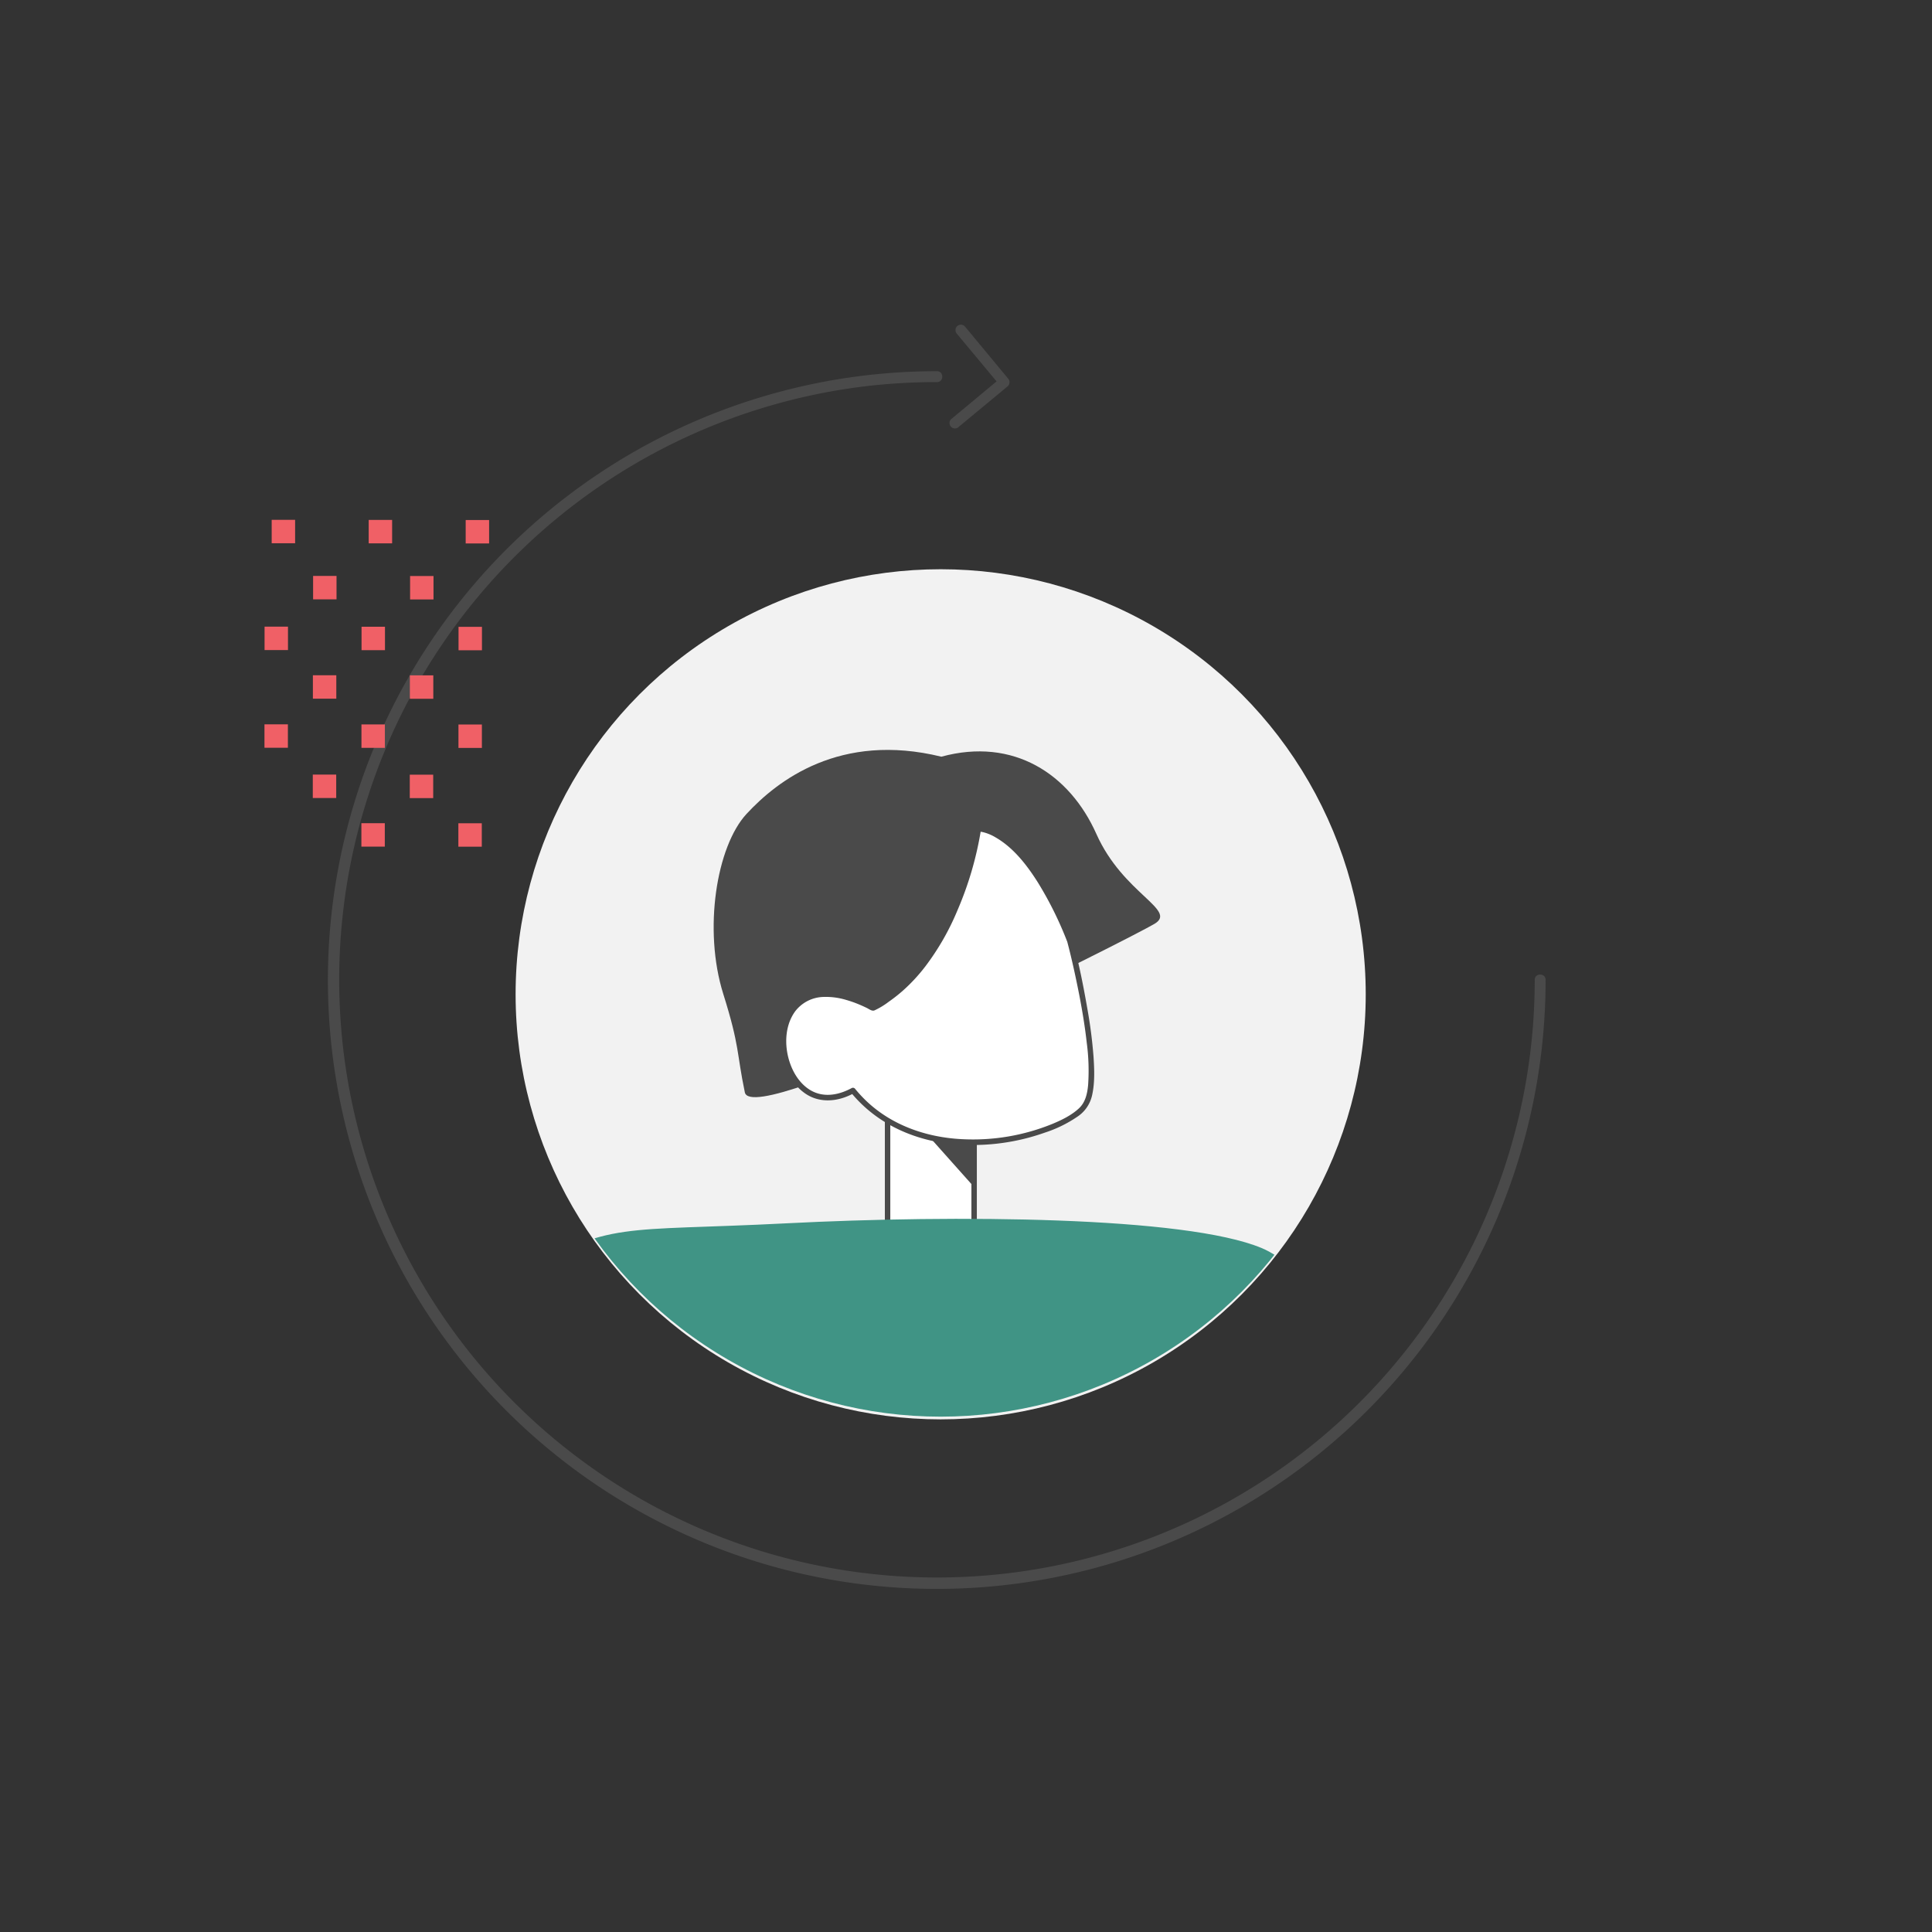 <svg xmlns="http://www.w3.org/2000/svg" xmlns:xlink="http://www.w3.org/1999/xlink" viewBox="0 0 800 800"><rect x="0" y="0" width="800" height="800" fill="#333333" stroke="none"/><defs><style>.cls-1{fill:none;}.cls-2{fill:#f2f2f2;}.cls-3{clip-path:url(#clip-path);}.cls-4{fill:#4a4a4a;}.cls-5{fill:#fff;}.cls-6{fill:#409485;}.cls-7{fill:#f06066;}</style><clipPath id="clip-path"><circle class="cls-1" cx="389.51" cy="410.6" r="176.01"/></clipPath></defs><title>Artboard 1</title><g id="Layer_2" data-name="Layer 2"><circle class="cls-2" cx="389.51" cy="411.72" r="176.01"/><g class="cls-3"><path class="cls-4" d="M478.07,382.53c9.62-5.75-13-12.35-24.08-37.2s-34.36-40.14-64.2-32c-42-10.28-67.91,9.92-80.65,23.68-12.44,13.41-18,47.9-9.66,74.53,6.89,21.93,5.47,24.1,8.94,40.78C311.64,467.81,468.45,388.28,478.07,382.53Z"/><polygon class="cls-5" points="367.52 506.54 403.36 506.54 403.36 472.2 367.52 458.91 367.52 506.54"/><path class="cls-4" d="M367.52,507.67h35.84a1.15,1.15,0,0,0,1.13-1.13V472.2a1.18,1.18,0,0,0-.83-1.09L372.33,459.5l-4.51-1.67a1.13,1.13,0,0,0-1.42,1.08v47.63a1.13,1.13,0,0,0,2.25,0V458.91L367.22,460l31.34,11.61,4.5,1.67-.82-1.08v34.34l1.12-1.12H367.52A1.13,1.13,0,0,0,367.52,507.67Z"/><polygon class="cls-4" points="385.32 471.31 403.36 472.2 403.36 491.54 385.32 471.31"/><path class="cls-5" d="M443,389.72S457.85,446,449.14,458s-66.79,29.46-96-6.42C318,470.64,309,390,361.48,417.42c35.83-18.67,43.63-74.19,43.63-74.19S424.23,342.34,443,389.72Z"/><path class="cls-4" d="M441.94,390c1.93,7.33,3.54,14.77,5,22.21,1.24,6.46,2.33,13,3.05,19.5a87,87,0,0,1,.58,17.52c-.34,3.7-1.15,7.25-3.82,9.73-3.07,2.85-7.08,4.8-10.92,6.4a87,87,0,0,1-37.74,6.33c-14.82-.78-29.43-5.93-40.1-16.52a57.78,57.78,0,0,1-4-4.42,1.14,1.14,0,0,0-1.36-.18c-4.48,2.41-9.68,3.71-14.58,2-4-1.39-7.13-4.66-9.17-8.37-4.14-7.55-4.85-18.38.46-25.53A15.24,15.24,0,0,1,341,412.81a29,29,0,0,1,9.29,1.21,48.22,48.22,0,0,1,5.45,1.91q1.55.65,3.06,1.38c1,.46,2.21,1.5,3.28,1.08a31.12,31.12,0,0,0,5.95-3.6,64.77,64.77,0,0,0,5.64-4.41,71.72,71.72,0,0,0,9.46-10.17A105.12,105.12,0,0,0,396.44,377a140.77,140.77,0,0,0,9.68-32.91c0-.18.05-.36.08-.54l-1.09.83a4.52,4.52,0,0,1,.52,0l.26,0c.35,0-.24,0,.1,0l.87.16a18.51,18.51,0,0,1,5.29,2.15c7.51,4.28,13.13,11.6,17.66,18.79A148.87,148.87,0,0,1,441.94,390c.52,1.33,2.7.75,2.17-.6-5.22-13.09-11.58-26.47-21.32-36.86-4-4.29-9-8.48-14.81-10a10,10,0,0,0-2.87-.43,1.13,1.13,0,0,0-1.08.83,126.39,126.39,0,0,1-4.7,19.66c-4.15,13.29-10.05,26.39-18.82,37.3a63,63,0,0,1-19.59,16.54h1.13c-7.41-3.86-16.36-7.33-24.84-5.37A17.37,17.37,0,0,0,325,422a27.71,27.71,0,0,0-.59,17.11c1.45,5.43,4.49,10.68,9.25,13.84,5.28,3.52,11.76,3.31,17.44.91.9-.38,1.78-.81,2.64-1.27l-1.36-.18c10,12.19,24.4,19.1,39.86,21.08A89.13,89.13,0,0,0,432.63,469,52.64,52.64,0,0,0,446,462.48a14.33,14.33,0,0,0,6.15-8.68c1.25-5.29,1-11,.65-16.34a197.58,197.58,0,0,0-2.59-20c-1.61-9.24-3.44-18.54-5.94-27.59,0-.15-.07-.3-.11-.46A1.13,1.13,0,0,0,441.94,390Z"/><path class="cls-6" d="M591,630.44s-31.54-98.18-68.58-113.65C490.83,503.6,394.9,503,325.86,506.54s-73.51-1.11-110.27,21.07c-38.52,23.23-51.28,102.83-51.28,102.83l125.27,9.31s-65.08,129-71.49,219.58c76.27,21.75,206.6-15.79,206.6-15.79S488.36,821.93,546,829.1c-14-123.69-21.8-193.74-21.8-193.74Z"/></g><path class="cls-4" d="M396.92,176.81,414.8,162l2.57-2.14a2.28,2.28,0,0,0,0-3.18L401.7,137.77l-2.22-2.67a2.28,2.28,0,0,0-3.19,0,2.3,2.3,0,0,0,0,3.18L412,157.14l2.22,2.67v-3.18l-17.88,14.86-2.57,2.14a2.25,2.25,0,0,0,3.18,3.18Z"/><path class="cls-4" d="M388,153.71a252.11,252.11,0,1,0,252,252c0-2.89-4.49-2.9-4.5,0A247.52,247.52,0,1,1,359.41,159.82,254.22,254.22,0,0,1,388,158.21c2.89,0,2.9-4.51,0-4.5Z"/><rect class="cls-7" x="109.55" y="259.48" width="9.7" height="9.7"/><rect class="cls-7" x="109.51" y="299.93" width="9.7" height="9.7"/><rect class="cls-7" x="189.87" y="259.56" width="9.7" height="9.7"/><rect class="cls-7" x="149.71" y="259.52" width="9.7" height="9.7"/><rect class="cls-7" x="112.5" y="215.25" width="9.7" height="9.7"/><rect class="cls-7" x="192.83" y="215.33" width="9.7" height="9.7"/><rect class="cls-7" x="152.67" y="215.29" width="9.7" height="9.7"/><rect class="cls-7" x="169.72" y="279.65" width="9.7" height="9.7"/><rect class="cls-7" x="129.56" y="279.61" width="9.7" height="9.7"/><rect class="cls-7" x="169.81" y="238.52" width="9.7" height="9.7"/><rect class="cls-7" x="129.65" y="238.48" width="9.7" height="9.7"/><rect class="cls-7" x="189.84" y="300" width="9.7" height="9.7"/><rect class="cls-7" x="149.67" y="299.97" width="9.7" height="9.7"/><rect class="cls-7" x="169.68" y="320.78" width="9.7" height="9.7"/><rect class="cls-7" x="129.52" y="320.74" width="9.7" height="9.7"/><rect class="cls-7" x="189.8" y="340.9" width="9.7" height="9.7"/><rect class="cls-7" x="149.64" y="340.87" width="9.7" height="9.7"/></g></svg>